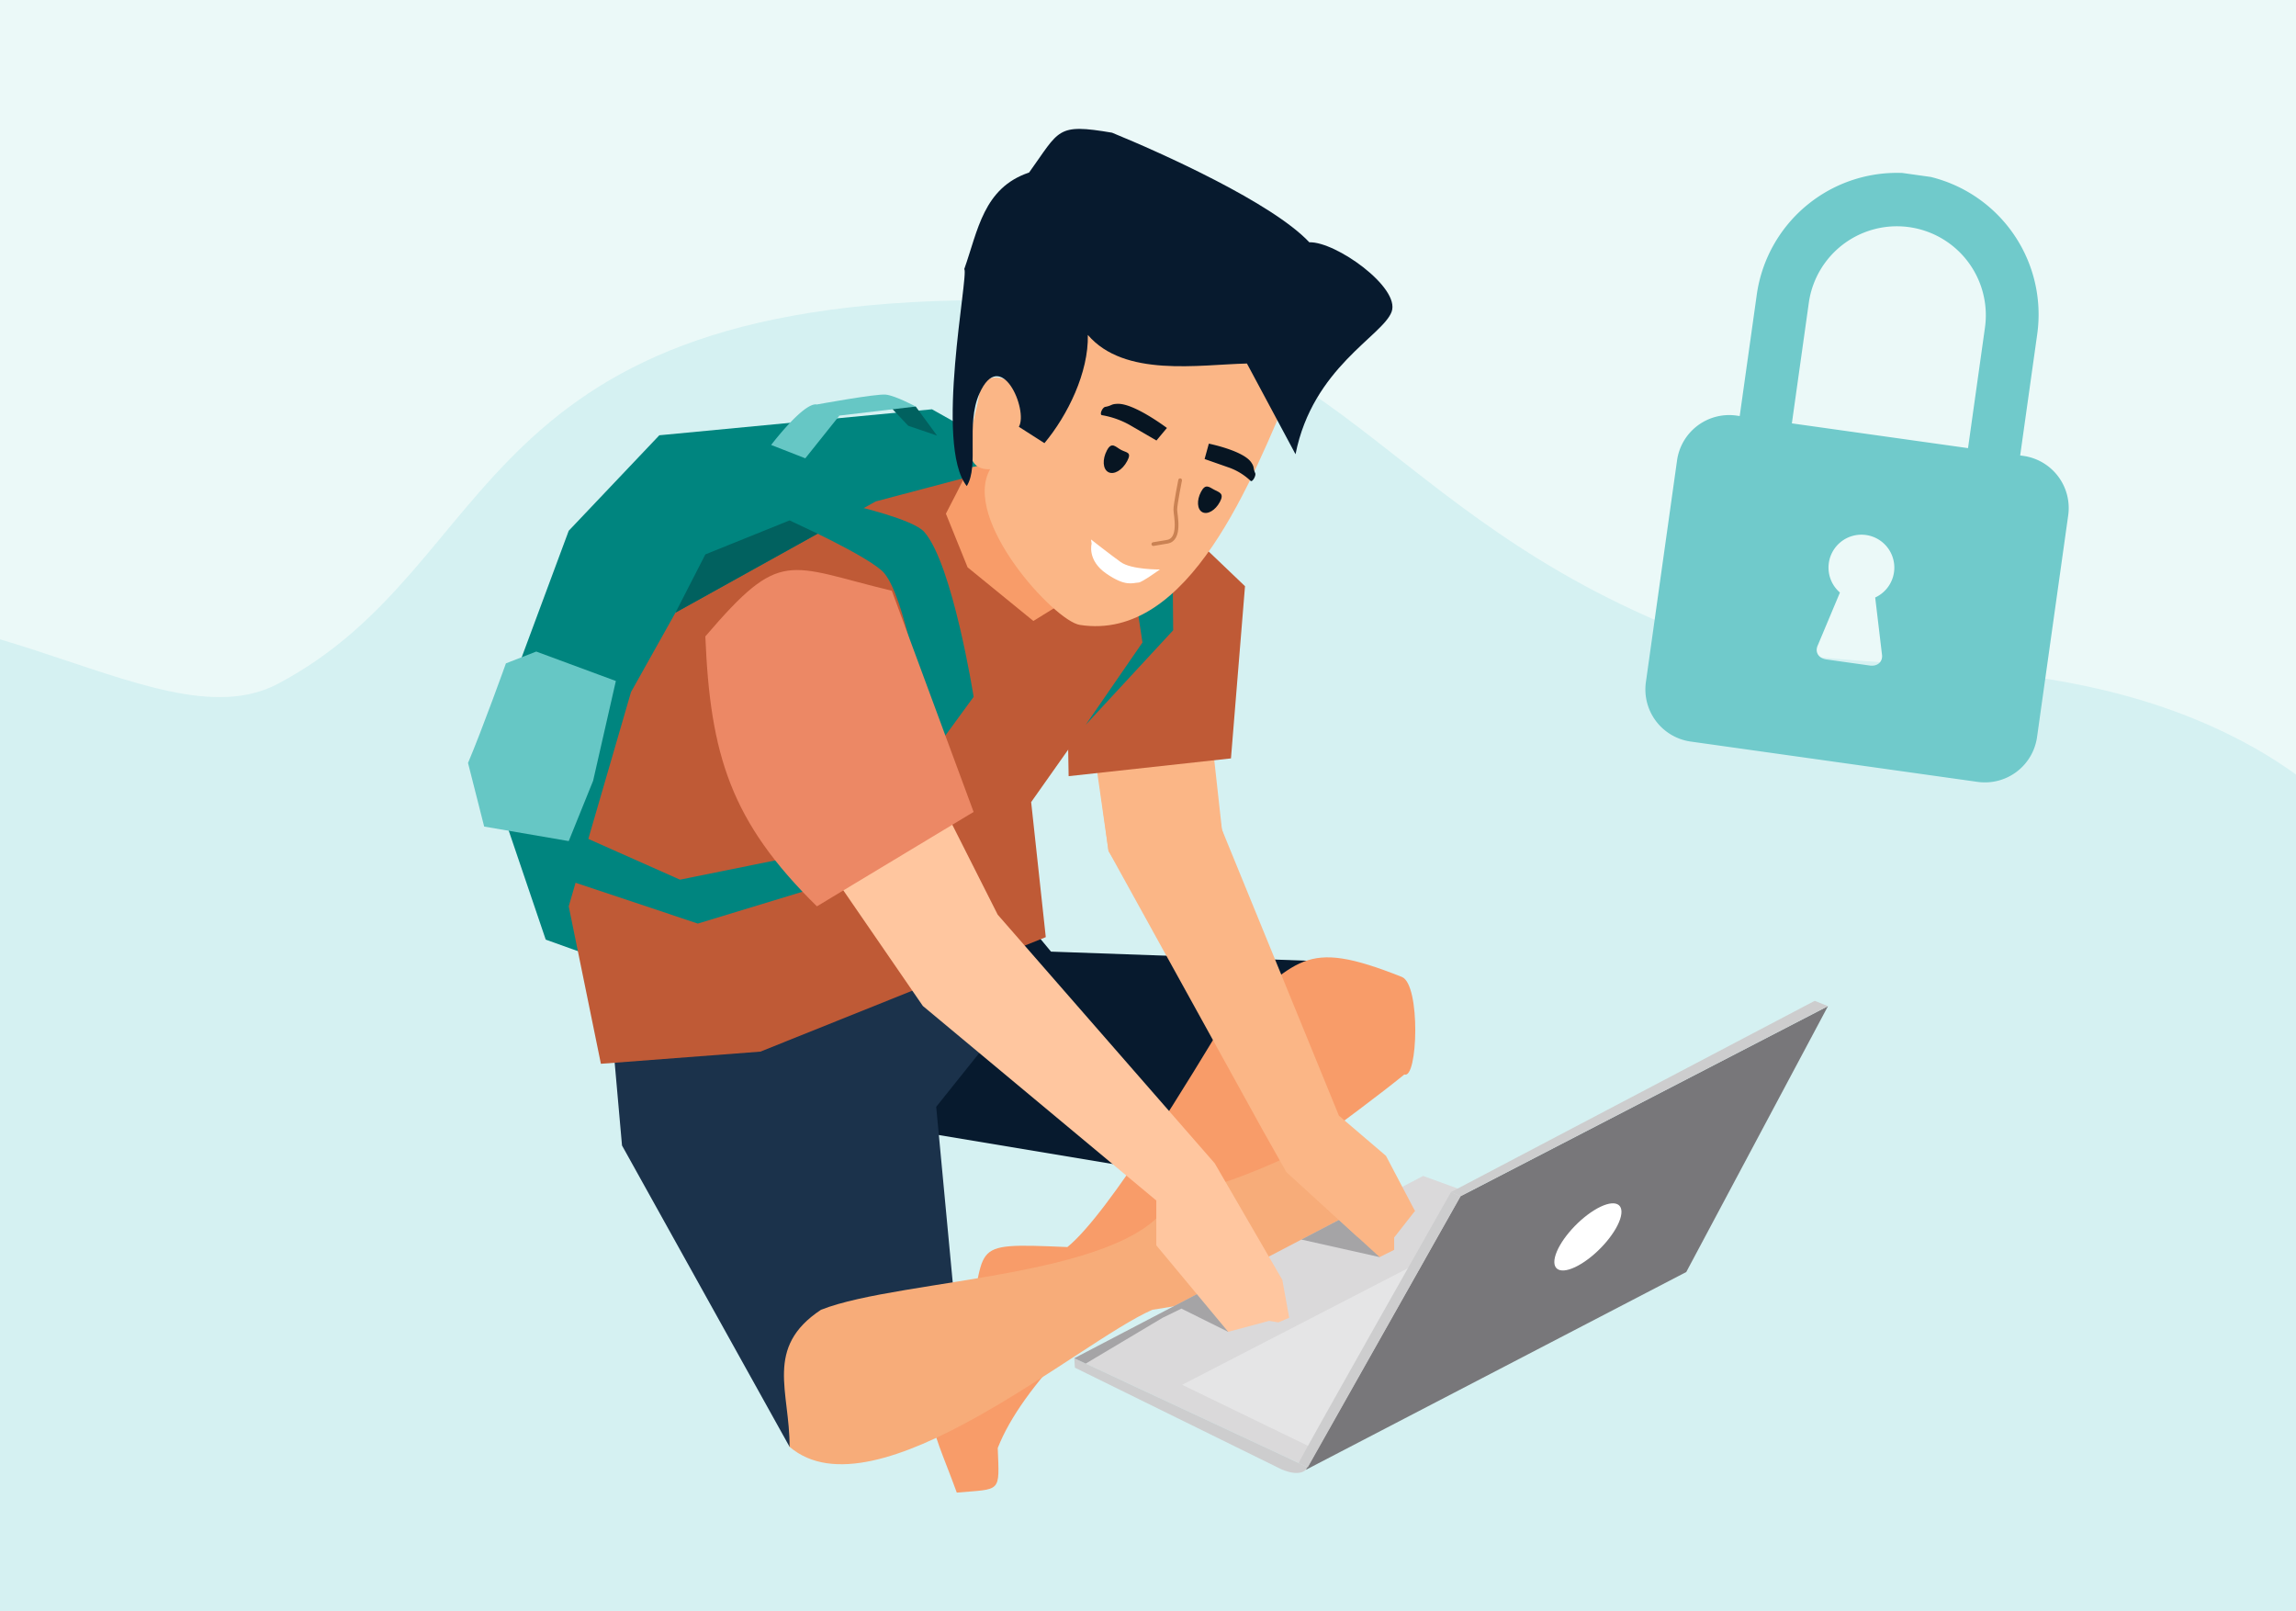 <svg xmlns="http://www.w3.org/2000/svg" xmlns:xlink="http://www.w3.org/1999/xlink" width="570" height="400" viewBox="0 0 570 400">
  <rect x="0" y="0" width="570" height="400" fill="#808080" stroke="none"/>
  <defs>
    <clipPath id="clip-path">
      <rect id="Rectangle_16454" data-name="Rectangle 16454" width="337.617" height="338.52" fill="none"/>
    </clipPath>
    <clipPath id="clip-path-3">
      <rect id="Rectangle_16451" data-name="Rectangle 16451" width="19.421" height="13.724" fill="none"/>
    </clipPath>
    <clipPath id="clip-path-4">
      <rect id="Rectangle_16452" data-name="Rectangle 16452" width="38.433" height="21.408" fill="none"/>
    </clipPath>
    <clipPath id="clip-path-5">
      <path id="Path_120727" data-name="Path 120727" d="M218,139.21h98.147V286.3H218Z" transform="translate(0 0)" fill="#70cacb"/>
    </clipPath>
    <clipPath id="clip-LP_Banner_-_module1">
      <rect width="570" height="400"/>
    </clipPath>
  </defs>
  <g id="LP_Banner_-_module1" data-name="LP Banner - module1" clip-path="url(#clip-LP_Banner_-_module1)">
    <rect width="570" height="400" fill="#ebf9f8"/>
    <path id="Path_120383" data-name="Path 120383" d="M785.181,463.044c-20.6,15.637-9.189,21.712-35.241,20.376L45.253,488.539c-56.934-76.15-78.808-271.361,48.04-348.021,54.195-32.753,113.677,8.437,141.307-13.048C285.041,88.245,263.54,23.938,396.48,2.215c77.754-12.7,96.315,32.574,173.323,50.513,41.416,9.648,92.53-13.869,147.987,4.167C749.61,67.244,776.618,92,787.236,123.41c5.4,15.983,6.8,33.031,11.517,49.227,13.018,44.7,66.057,76.963,79.48,121.544,16.392,54.448-35.74,125.359-93.052,168.862" transform="matrix(0.985, 0.174, -0.174, 0.985, -139.908, 3.369)" fill="#d5f1f2"/>
    <g id="Group_16539" data-name="Group 16539" transform="translate(116.191 32)">
      <g id="Group_16538" data-name="Group 16538" clip-path="url(#clip-path)">
        <path id="Path_120728" data-name="Path 120728" d="M281.29,514.952V494.868l15-30.882,21.948,26.442,74.975,2.669-4.05,31.793-29.392,22.629-70.22-11.7Z" transform="translate(-173.508 -286.199)" fill="#071a2e"/>
        <path id="Path_120729" data-name="Path 120729" d="M191.118,483.436l-9.543,42.429-11.01,13.763,5.185,55.087-41.585,29.311-41.6-74.8-4.473-50.487,68.526-17.454Z" transform="translate(-54.337 -296.87)" fill="#1b324b"/>
        <g id="Group_16537" data-name="Group 16537">
          <g id="Group_16536" data-name="Group 16536" clip-path="url(#clip-path)">
            <path id="Path_120730" data-name="Path 120730" d="M372.763,552.813c18.83-15.12,19.256-21.172,44.205-11.243,4.711,1.875,3.964,25.544.622,24.211-24.816,20.185-88.726,61.537-100.948,92.734.435,11.292.946,10.08-10.168,11.064-6.692-18.493-10.767-21.176,1.912-38.538,6.645-22.947-1.066-23.553,25.549-22.415,10.558-8.56,31.622-43.991,38.829-55.813" transform="translate(-185.136 -331.058)" fill="#f89c69"/>
            <path id="Path_120731" data-name="Path 120731" d="M213.879,695.248c20.111-8,78.762-7.77,87.416-28.4,10.519-1.328,29.547-9.35,38.515-14.953,0,0,9.634,7.8,9.634,7.8l-9.634,28.492-43.668,7.061c-18.008,7.808-68.846,52.167-90.053,34.011.075-13.7-6.361-24.653,7.79-34.011" transform="translate(-126.26 -402.105)" fill="#f7ac79"/>
            <path id="Path_120732" data-name="Path 120732" d="M478.037,725.98l-27.261,24.665L392.8,723.568l86.612-45.25,65.312,23.847Z" transform="translate(-242.291 -418.405)" fill="#dad9da"/>
            <path id="Path_120733" data-name="Path 120733" d="M519.171,746.458,494.982,768.7l-32.307-15.66L535.582,715.4l35.962,12.353Z" transform="translate(-285.39 -441.279)" fill="#e5e5e6"/>
            <path id="Path_120734" data-name="Path 120734" d="M450.776,823.488s-1.135,2.8-6.543.5l-51.281-25.233-.149-2.342Z" transform="translate(-242.292 -491.247)" fill="#cdcdce"/>
            <g id="Group_16532" data-name="Group 16532" transform="translate(206.89 266.334)" opacity="0.54">
              <g id="Group_16531" data-name="Group 16531">
                <g id="Group_16530" data-name="Group 16530" clip-path="url(#clip-path-3)">
                  <path id="Path_120735" data-name="Path 120735" d="M539.941,704.449l19.421,4.35-1.479-13.724-17.942,9.374Z" transform="translate(-539.94 -695.075)" fill="#78777a"/>
                </g>
              </g>
            </g>
            <g id="Group_16535" data-name="Group 16535" transform="translate(150.511 285.083)" opacity="0.54">
              <g id="Group_16534" data-name="Group 16534">
                <g id="Group_16533" data-name="Group 16533" clip-path="url(#clip-path-4)">
                  <path id="Path_120736" data-name="Path 120736" d="M395.647,765.415l19.087-11.37,4.662-2.274,11.611,5.767.228-13.531L392.8,764.087l2.845,1.329Z" transform="translate(-392.802 -744.007)" fill="#78777a"/>
                </g>
              </g>
            </g>
            <path id="Path_120737" data-name="Path 120737" d="M45.811,320.488,25.744,313.3,10.464,268.284l20.988-56.478L53.946,188.1l67.685-6.447,40.468,22.7-33.687,63.932Z" transform="translate(-6.454 -112.049)" fill="#00857f"/>
            <path id="Path_120738" data-name="Path 120738" d="M396.179,321.409l7.2,50.179,44.1,68.483V451.2l17.72,16.189,14.256-6.439-27.06-25.6L431.544,366.29l-6.027-54.471Z" transform="translate(-244.374 -192.338)" fill="#fbb686"/>
            <path id="Path_120739" data-name="Path 120739" d="M387.045,263.358l.8,46.172,40.3-4.409,3.487-42.746L409.6,241.325l-17.732,7.288Z" transform="translate(-238.74 -148.856)" fill="#bf5a36"/>
            <path id="Path_120740" data-name="Path 120740" d="M207.675,256.186c-.058-3.376,3.429-35.023,3.429-35.023l-22.271-12.525-47.377,12.525-49.708,27.6L80.7,268.494,65.237,321.683l7.991,39.084,39.6-3.019,70.845-28.421-3.63-33.522,13.554-19.2Z" transform="translate(-40.24 -128.694)" fill="#bf5a36"/>
            <path id="Path_120741" data-name="Path 120741" d="M468.591,505.438l-29.035-71-2.706-12.135c-1.784.372-27.682.858-27.682.858l2.226,16.576L449.82,509.3l5.672,10.051,23.206,21.2,3.608-1.8v-3.065l5.162-6.589-7.189-13.677Z" transform="translate(-252.386 -260.49)" fill="#fbb686"/>
            <path id="Path_120742" data-name="Path 120742" d="M99.157,256.3l20.911-8.441s20.227,9.149,23.516,13.115c5.107,6.158,9.1,30.679,9.1,30.679l-25.825,38.513-34,6.871-27.615-12.27V337.24l32.044,10.7,35.176-10.7,33.3-45.59s-5.2-32.9-12.252-40.928c-2.771-3.155-17.173-6.451-17.173-6.451h-20.9Z" transform="translate(-40.24 -150.673)" fill="#00857f"/>
            <path id="Path_120743" data-name="Path 120743" d="M226.046,439.98l26.3,38.23L310.3,526.5v11.124L328.147,559.1l10.166-2.726,2.3.383,2.682-1.149-1.706-9.416L324.8,517.26l-53.871-61.713-16.783-33.242Z" transform="translate(-139.431 -260.49)" fill="#ffc69f"/>
            <path id="Path_120744" data-name="Path 120744" d="M542.891,683.4l38.374-67.9,91.222-47.188-35.181,66Z" transform="translate(-334.87 -350.549)" fill="#78777a"/>
            <path id="Path_120745" data-name="Path 120745" d="M538.214,756.054c-.266-.125,37.794-67.261,37.794-67.261l2.372,1.023-37.911,67.291Z" transform="translate(-331.984 -424.866)" fill="#cdcdce"/>
            <path id="Path_120746" data-name="Path 120746" d="M730.443,566.194l-3.3-1.315-90.3,47.48,2.372,1.023Z" transform="translate(-392.826 -348.433)" fill="#cdcdce"/>
            <path id="Path_120747" data-name="Path 120747" d="M153.76,302.254c1.2,29.361,6.272,45.985,27.7,67.011l38.9-23.434-20.307-54.9c-26.081-6.305-27.41-10.768-46.293,11.324" transform="translate(-94.843 -176.278)" fill="#ec8865"/>
            <path id="Path_120748" data-name="Path 120748" d="M400.228,296.768h0l14.079-20.42-3.328-21.868-4.51-13.155,15.26,7.63.2,24.361Z" transform="translate(-246.871 -148.856)" fill="#00857f"/>
            <path id="Path_120749" data-name="Path 120749" d="M352.528,240.955c.351.118-8.255,4.156-8.4,4.758l-12.789,7.9-16.327-13.315-5.388-13.318s5.543-10.585,5.727-11.534c.912.374,8.278-2.309,8.278-2.309s26.45,27.38,28.9,27.823" transform="translate(-190.988 -131.466)" fill="#f89c69"/>
            <path id="Path_120750" data-name="Path 120750" d="M405.141,127.084c7.222-30.959-53.761-26.157-56.052-18.6-2,3.626,2.087,17.509-.866,21.2-3.377,4.322-2.919-6.7-4.045-9.269,1.4-4.328-8.379,10.233-7.76,7.671-1.041-3.044-8.037-5.13-8.951,1.113-.723,5.751-6.246,19.045,2.682,18.728-7.094,12.465,15.939,37.652,22.274,38.638,27.328,4.252,42.874-36.49,52.719-59.486" transform="translate(-200.54 -63.441)" fill="#fbb686"/>
            <path id="Path_120751" data-name="Path 120751" d="M347.559,51.145c.21,9.284-4.982,19.922-10.774,26.86l-6.346-4.058c2.4-4.156-4.516-20.184-9.827-8.184-3.369,7.572.015,17.9-3.109,22.9-8.1-10.159.569-52.622-.621-53.874,3.406-9.574,4.736-20.154,16.092-23.961,7.639-10.6,6.732-12.25,20.6-9.889,12.352,5.056,39.769,17.4,48.969,27.206,6.532-.233,22.616,11.216,20.44,17.231s-19.6,13.832-23.863,35.383c0,0-12.062-22.52-12.062-22.52-11.918.273-30.407,3.513-39.5-7.1" transform="translate(-193.687 0)" fill="#071a2e"/>
            <path id="Path_120752" data-name="Path 120752" d="M196.4,188.532s8.109-10.692,11.358-10.051a13.122,13.122,0,0,1,5.6,2.755l-8.48,10.609Z" transform="translate(-121.148 -110.075)" fill="#66c7c5"/>
            <path id="Path_120753" data-name="Path 120753" d="M16.937,338.593,9.41,341.525S3.539,357.912,0,366.249l4.009,15.788L25,385.642l6.055-14.972L36.7,345.9Z" transform="translate(0 -208.853)" fill="#66c7c5"/>
            <path id="Path_120754" data-name="Path 120754" d="M134.425,276.518l7.409-14.45,20.911-8.441,6.965,3.3Z" transform="translate(-82.917 -156.444)" fill="#01615f"/>
            <path id="Path_120755" data-name="Path 120755" d="M720.333,699.336c-.864,3.657-5.228,8.887-9.749,11.681s-7.486,2.1-6.622-1.561,5.228-8.887,9.749-11.682,7.485-2.095,6.622,1.562" transform="translate(-434.13 -429.35)" fill="#fff"/>
            <path id="Path_120756" data-name="Path 120756" d="M272.107,178.453l5.028,5.319,7.145,2.434-5.293-7.216Z" transform="translate(-167.843 -110.075)" fill="#01615f"/>
            <path id="Path_120757" data-name="Path 120757" d="M231.648,177.313l18.928-2.246s-5.028-2.692-7.41-2.956-17.12,2.447-17.12,2.447Z" transform="translate(-139.431 -106.151)" fill="#66c7c5"/>
          </g>
        </g>
      </g>
    </g>
    <g id="lock" transform="translate(230.71 -131.593) rotate(8)" clip-path="url(#clip-path-5)">
      <path id="Path_120726" data-name="Path 120726" d="M302.324,204.586v-30.21a35.156,35.156,0,1,0-70.311,0v30.21h-.8a13.07,13.07,0,0,0-13.073,13.084v55.549A13.069,13.069,0,0,0,231.211,286.3h71.914A13.071,13.071,0,0,0,316.2,273.219V217.669a13.069,13.069,0,0,0-13.073-13.084Zm-13.075,0v-30.21a22.08,22.08,0,1,0-44.161,0v30.21Zm-17.66,39.926a8.171,8.171,0,1,0-8.84,0L259.14,258.2c-.562,1.78.578,3.224,2.593,3.224h10.873c2,0,3.152-1.45,2.593-3.224Z" transform="translate(-0.095 -0.003)" fill="#70cacb" fill-rule="evenodd"/>
    </g>
    <g id="Group_16558" data-name="Group 16558" transform="translate(84.642 -8.641)">
      <path id="Path_120957" data-name="Path 120957" d="M212.861,117.86s8.516,1.712,10.521,4.645c.868,1.272.378,1.3.993,2.689.27.61-.733,2.342-1.158,1.893a15.287,15.287,0,0,0-5.131-3.21l-6.277-2.2Z" transform="translate(2.601 0.912)" fill="#071522"/>
      <path id="Path_120958" data-name="Path 120958" d="M204.828,114.877s-8.009-6.053-12.148-5.993c-1.793.025-1.449.451-3.151.755-.749.134-1.528,1.983-.805,2.07a21.41,21.41,0,0,1,6.767,2.37l6.737,3.911Z" transform="translate(0.227 0)" fill="#071522"/>
      <path id="Path_120959" data-name="Path 120959" d="M206.906,126.1s-1.21,6.025-1.193,7.317,1.463,7.365-2,7.952l-3.46.587" transform="translate(1.428 1.75)" fill="none" stroke="#ca8253" stroke-linecap="round" stroke-linejoin="round" stroke-width="0.92"/>
      <path id="Path_120960" data-name="Path 120960" d="M215.767,131.318c-1.116,2.106-3.072,3.257-4.369,2.57s-1.443-2.952-.327-5.058,1.978-1.2,3.275-.514S216.884,129.211,215.767,131.318Z" transform="translate(2.45 1.893)" fill="#071522"/>
      <path id="Path_120961" data-name="Path 120961" d="M194.9,122.141c-1.194,2.254-3.287,3.485-4.675,2.75s-1.544-3.158-.349-5.412,2.139-.832,3.527-.1S196.091,119.886,194.9,122.141Z" transform="translate(0.291 0.952)" fill="#071522"/>
      <path id="Path_120962" data-name="Path 120962" d="M186.366,140.493s-1.176,4.094,3.608,7.406,6.465,2.344,8.058,2.242c.881-.056,5.271-3.238,5.271-3.238s-7.057.076-9.722-1.842-7.378-5.609-7.378-5.609Z" transform="translate(0 3.105)" fill="#fff"/>
    </g>
  </g>
</svg>
